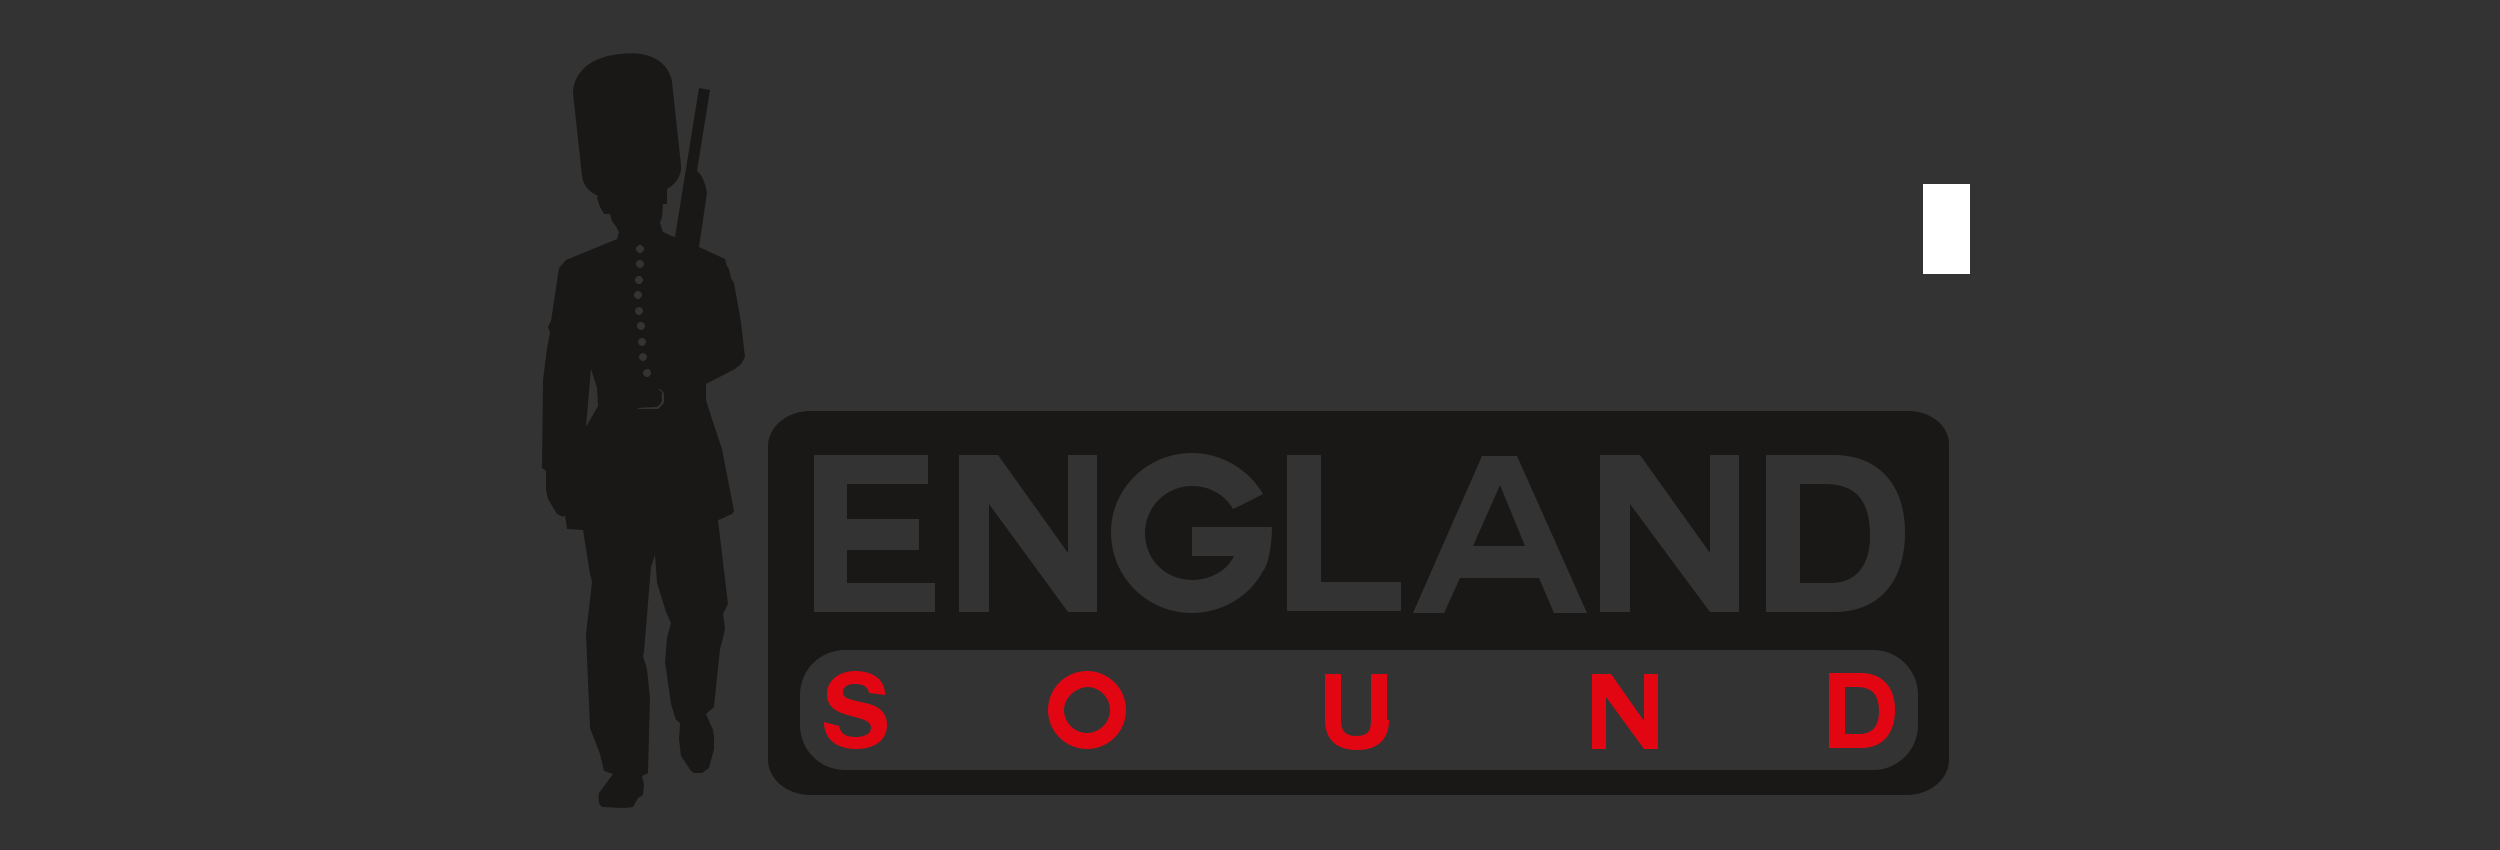 <?xml version="1.0" encoding="utf-8"?>
<!-- Generator: Adobe Illustrator 24.0.2, SVG Export Plug-In . SVG Version: 6.00 Build 0)  -->
<svg version="1.1" id="Capa_1" xmlns="http://www.w3.org/2000/svg" xmlns:xlink="http://www.w3.org/1999/xlink" x="0px" y="0px"
	 viewBox="0 0 250 85" style="enable-background:new 0 0 250 85;" xml:space="preserve">
<rect x="0" y="0" width="250" height="85" fill="#333333" stroke="none"/>
<style type="text/css">
	.st0{fill:#FFFFFF;}
	.st1{fill:#999999;}
	.st2{fill-rule:evenodd;clip-rule:evenodd;fill:#999999;}
	.st3{fill:#006B33;}
	.st4{fill:#00B2E3;}
	.st5{fill:#54565A;}
	.st6{fill:#0E4385;}
	.st7{fill:#1A1816;}
	.st8{fill:#E20613;}
</style>
<rect x="192.3" y="18.4" class="st0" width="4.7" height="9"/>
<g>
	<g>
		<path class="st1" d="M154.5-68.4H140c0,0-2.6,0-3.6,1.9v-1.9H130v26.9h6.5v-17.3c0-2.1,1.7-3.8,3.8-3.8h12.2
			c2.1,0,3.8,1.7,3.8,3.8v17.3h6.3v-19.3C162.7-60.7,162.3-68.4,154.5-68.4"/>
		<rect x="41" y="-76.1" class="st1" width="6.5" height="34.7"/>
		<rect x="116.9" y="-68.4" class="st1" width="6.5" height="27"/>
		<rect x="169.3" y="-68.4" class="st1" width="6.5" height="26.9"/>
		<path class="st1" d="M78.5-68.4H64c0,0-2.6,0-3.6,1.9v-1.9H54v26.9h6.5v-17.3c0-2.1,1.7-3.8,3.8-3.8h12.3c2.1,0,3.8,1.7,3.8,3.8
			v17.3h6.3v-19.3C86.8-60.7,86.3-68.4,78.5-68.4"/>
		<rect x="116.9" y="-79.1" class="st1" width="6.5" height="5.6"/>
		<rect x="169.3" y="-79.1" class="st1" width="6.5" height="5.6"/>
		<polygon class="st1" points="214.7,-68.4 206.6,-68.4 197.3,-59 188,-68.4 179.9,-68.4 193.2,-54.9 179.9,-41.4 188.1,-41.4 
			197.3,-50.8 206.5,-41.4 214.7,-41.4 201.3,-54.9 		"/>
		<path class="st1" d="M102.5-72.8c0.4-0.4,0.9-0.7,1.6-0.7h7.2v-5.6h-5.7c-0.1,0-0.9,0-2.1,0c-0.1,0-0.1,0-0.1,0
			c-2.4,0-4.6,0.9-6.1,2.4c-1.2,1.3-1.8,3-1.8,4.5c0,2.8,0,3.8,0,3.8h-8.4c0,0,2.3,0.8,3.9,5.7h4.5v21.2h6.4v-21.2h9.4v-5.7h-4.8
			h-4.6v-2.4c0-0.2,0-0.3,0-0.5c0-0.1,0-0.1,0-0.1c0-0.5,0.2-0.9,0.4-1.2C102.4-72.7,102.5-72.7,102.5-72.8"/>
	</g>
</g>
<path class="st2" d="M162.3,146.3c4.6,0,8.4,3.8,8.4,8.4V182h-9.4v-26.2c0-2.6-2.1-4.7-4.7-4.7h-10.7v30.8h-9.4v-35.6L162.3,146.3
	 M200.8,146.3c4.6,0,8.4,3.8,8.4,8.4v18.9c0,4.6-3.8,8.4-8.4,8.4h-17.6c-4.6,0-8.4-3.8-8.4-8.4v-18.9c0-4.6,3.8-8.4,8.4-8.4H200.8
	 M189,151.1c-2.6,0-4.7,2.1-4.7,4.7v16.7c0,2.6,2.1,4.7,4.7,4.7h6.1c2.6,0,4.7-2.1,4.7-4.7v-16.7c0-2.6-2.1-4.7-4.7-4.7H189z
	 M78,146.3c-4.6,0-8.4,3.8-8.4,8.4v18.9c0,4.6,3.8,8.4,8.4,8.4h20.8v-4.8h-15c-2.6,0-4.7-2.1-4.7-4.7v-6.3h19.7v-4.8h-15
	c-2.6,0-4.7-2.1-4.7-4.7v-0.9c0-2.6,2.1-4.7,4.7-4.7h15.1v-4.8L78,146.3 M111.4,146.3c-4.6,0-8.4,3.8-8.4,8.4v18.9
	c0,4.6,3.8,8.4,8.4,8.4h20.8v-4.8h-15.1c-2.6,0-4.7-2.1-4.7-4.7v-16.7c0-2.6,2.1-4.7,4.7-4.7h15.1v-4.8L111.4,146.3 M65.5,146.3
	H31.2v4.8h12.4v30.8H53v-26.2c0-2.6,2.1-4.7,4.7-4.7h7.8C65.5,151.1,65.5,146.3,65.5,146.3z"/>
<g>
	<path class="st1" d="M-12.6,121.9c1.2,3.3,2.9,6.4,3.6,9.8c1.3,6.1-1.5,10.8-6.4,14.4c-1.3,1-2.6,2-4.5,3.4
		c4.8-5.6,7.4-11.4,7-18.4c-2,4.9-4,9.7-6,14.8c-3.9-3.2-4.4-6.7-1.8-10.4c1.8-2.5,4.1-4.7,5.7-7.4c1.1-1.8,1.4-4.1,2-6.1
		C-12.9,121.9-12.7,121.9-12.6,121.9z"/>
	<path class="st1" d="M-73.3,151.5c1.3,0,2.5,0,4,0c0.1,0.6,0.3,1.2,0.5,1.8c5-3.4,7.7-3.3,11.2,0.1c1.7-0.9,3.2-2,4.8-2.4
		c5.1-1.1,8.8,1.7,9,6.9c0.2,4.5,0,9.1,0,13.9c-1.8,0-3.5,0-5.4,0c0-3.3,0-6.4,0-9.6c0-0.9,0-1.8-0.1-2.6c-0.2-1.9-0.9-3.5-3.1-3.6
		c-2.1,0-3.2,1.5-3.4,3.4c-0.3,3.5-0.2,7-0.3,10.5c0,0.6-0.1,1.2-0.1,2c-1.7,0-3.2,0-5.1,0c0-3.2,0-6.4,0-9.5c0-1.3,0.2-2.7-0.4-3.8
		c-0.6-1.1-1.9-2.4-3-2.5c-1,0-2.3,1.3-3,2.4c-0.5,0.8-0.4,2.2-0.4,3.3c0,3.3,0,6.7,0,10.1c-1.8,0-3.4,0-5.1,0
		C-73.3,165.1-73.3,158.4-73.3,151.5z"/>
	<path class="st1" d="M-109,153.4c0.1-0.6,0.2-1.2,0.3-1.9c1.3,0,2.7,0,4.1,0c0,7.5,0.1,14.8-0.1,22.1c-0.1,2.6-1.9,4.7-4.3,5.6
		c-2.2,0.9-4.7,1.5-7.1,1.5c-6,0-7-1.2-6.5-7.5c3.5,2,7.1,3.9,10.9,1.2c1.1-0.8,1.6-2.5,2.1-3.9c-5,2.8-10.4,1-12.7-1.9
		c-3.2-4.2-3.3-10.3,0.1-14.4C-118.6,150.1-115.3,149.8-109,153.4z M-109.7,161.5c0-3-2.1-5.5-4.7-5.6c-2.7-0.1-5,2.6-4.9,5.7
		c0.1,3,2.3,5.4,4.9,5.4C-111.8,167-109.7,164.6-109.7,161.5z"/>
	<path class="st1" d="M-35.2,163c1.8,5,4.8,5.5,13,2.4c0,1.3,0.2,2.6-0.1,3.8c-0.1,0.8-0.7,1.7-1.4,2.1c-4.2,2.2-10.7,1.2-13.9-2
		c-3.4-3.4-4-8.8-1.6-13.6c1.8-3.5,5.8-5.4,10.4-4.7c4,0.6,6.7,3.1,7.4,7.1c0.3,1.5,0.3,3.1,0.4,4.9C-25.8,163-30.3,163-35.2,163z
		 M-26.1,159.6c-0.3-2.5-1.6-3.7-4-3.8c-2.5-0.1-4.1,1.2-4.7,3.8C-31.9,159.6-29,159.6-26.1,159.6z"/>
	<path class="st1" d="M-145.6,151.8c1.1,0,2.3,0,3.6,0c0.2,0.7,0.4,1.3,0.6,2.1c0.4-0.2,0.6-0.4,0.8-0.6c2.5-2.5,5.4-2.7,8.4-1.4
		c2.9,1.2,4.1,3.6,4,6.7c-0.1,3.8-0.1,7.7,0,11.5c0.1,2-1.2,1.9-2.5,1.9s-2.6,0.2-2.5-1.9c0.1-3,0.1-6.1,0-9.1c0-1-0.1-2.2-0.6-3
		c-0.7-1-1.9-2.1-3-2.2c-1.1-0.1-2.6,0.9-3.2,1.9c-0.7,1.1-1,2.7-1,4.1c-0.1,3.2,0,6.5,0,10.1c-1.3,0-2.5,0.2-3.5-0.1
		c-0.6-0.1-1.4-0.9-1.4-1.4c-0.1-6,0-12,0-17.9C-145.9,152.3-145.8,152.1-145.6,151.8z"/>
	<path class="st1" d="M-150.1,161.8c0,6-4.3,10.4-9.9,10.4c-5.6,0-10.1-4.8-10-10.7s4.6-10.5,10.3-10.4
		C-154.3,151.2-150.1,155.9-150.1,161.8z M-154.8,161.7c0-3.2-2.5-6-5.3-5.9s-5,2.7-5,5.9c0,3.3,2.4,6,5.2,5.9
		C-157.1,167.5-154.8,164.8-154.8,161.7z"/>
	<path class="st1" d="M-98.3,156.4c-1.2-0.1-2-0.1-3-0.2c0-1.5,0-2.9,0-4.6c4.9,0.7,2.7-3.8,4.1-5.8c1.3,0,2.6,0,4.2,0
		c0,1.9,0,3.6,0,5.5c1.8,0.1,3.5,0.2,5.3,0.2c0,1.5,0,3,0,4.7c-1.7,0-3.3,0-5.2,0c0,3.2-0.2,6.3,0.1,9.2c0.1,0.7,1.7,1.5,2.7,1.9
		c0.6,0.2,1.5-0.3,2.6-0.6c0,1.4,0.1,2.8-0.1,4.2c0,0.4-0.7,1.1-1.1,1.2c-5.7,1-9.8-1.2-9.7-7.4C-98.3,161.9-98.3,159.2-98.3,156.4z
		"/>
	<path class="st1" d="M-2.1,183.9c-3.4-8-10-12.4-17.9-15.7c4.4,1.3,8.6,2.3,12.5,3.7c6,2.1,8.7,6.9,9.5,13c0.3,2.3,0,4.7,0,7.6
		c-2.4-3.8-6-5.4-9.5-7c-1.1-0.5-2.2-1-3.2-1.6c-4.9-2.5-6-5.2-4.4-10.9C-9.8,175.7-6.4,180.4-2.1,183.9z"/>
	<path class="st1" d="M-13.4,161.1c3.4-1,6.5-1.9,9.6-2.9c6.5-2.1,12-0.3,16.3,4.8c1.5,1.7,2.7,3.7,3.9,5.8
		c-5.1-2.1-10.1-0.3-15.1,0.2c-4.5,0.4-7.4-1.7-8.4-6.9c2.8,0.3,5.4,0.6,8,1s5.2,1.1,7.8,1.3C1.9,159.8-5.6,159.7-13.4,161.1z"/>
	<path class="st1" d="M-179.1,141.5c0.7-0.1,1.2-0.2,1.7-0.2c1,0,2.1,0,3.3,0c0,10.3,0,20.4,0,30.6c-1.6,0-3.3,0-5,0
		C-179.1,161.8-179.1,151.7-179.1,141.5z"/>
	<path class="st1" d="M-8.8,151.8c6.2-1.9,10.9-4.9,14-10.1c-4.2,2.7-8.4,5.3-12.8,8.1c-1.2-4.4,0-7.2,3.7-8.6
		c1.8-0.7,3.8-1.2,5.7-1.8c1.5-0.5,3.1-0.9,4.5-1.5c1.3-0.6,2.5-1.6,3.7-2.4C9.8,145.4,4.6,153.1-8.8,151.8z"/>
	<path class="st1" d="M-83.7,151.3c1.7,0,3.4,0,5.1,0c0,6.9,0,13.7,0,20.7c-1.7,0-3.3,0-5.1,0C-83.7,165.2-83.7,158.3-83.7,151.3z"
		/>
	<path class="st1" d="M-84.4,144.7c0.1-1.8,1.8-3.3,3.5-3.2c1.9,0.1,3.3,1.8,3.1,3.8c-0.2,1.9-1.8,3.2-3.6,3
		C-83.1,148.2-84.5,146.5-84.4,144.7z"/>
</g>
<g id="layer1" transform="translate(383.568,-22.063)">
	<path id="path1460" class="st3" d="M-623.5,72.3V47.4h3.9h3.9V49c0,0.9,0,1.6,0,1.6s0.5-0.3,1.1-0.7c6.9-4.3,16.9-5.6,25.8-3.4
		c8.1,2,13.9,6.8,16,13.2c1.2,3.7,1.1,7.8-0.2,11.4c-1.7,4.4-5.1,8-10,10.5c-4.3,2.1-9.2,3.2-14.7,3.2c-4.6,0-8.8-0.8-12.6-2.3
		c-1.5-0.6-3.4-1.6-4.6-2.3l-0.9-0.6v8.7V97h-3.9h-3.9V72.3H-623.5z M-593.9,78.3c4.4-0.6,7.8-2,10.3-4.2c1.9-1.7,3.3-4,3.8-6.5
		c0.2-1,0.2-3.5,0-4.5c-0.6-3-2.3-5.6-4.9-7.4c-1-0.7-3.1-1.8-4.5-2.2c-3.8-1.3-8.4-1.7-12.6-1c-7.3,1.1-12.2,4.7-13.6,9.9
		c-0.6,2.3-0.5,4.8,0.3,7c1.8,5,6.9,8.3,14.2,9.1C-599.3,78.6-595.3,78.5-593.9,78.3L-593.9,78.3z M-568.1,72.3V47.4h3.9h3.9V49
		c0,0.9,0,1.6,0,1.6s0.4-0.3,1-0.6c1.2-0.8,3.5-1.9,4.9-2.4c6.3-2.3,14.1-2.7,20.9-1c11.1,2.8,17.6,10.4,17,19.8
		c-0.5,7.2-5.3,13.1-13.1,16.2c-2.6,1-5.2,1.7-8.5,2.1c-1.7,0.2-6.4,0.2-8.2,0c-5.1-0.6-9.6-2.1-13.2-4.5l-0.7-0.5v8.7v8.7h-3.9
		h-3.9V72.3H-568.1z M-538.4,78.3c6.1-0.9,10.3-3.3,12.6-7.2c1.3-2.2,1.8-5.2,1.3-8c-1-5.7-6-9.7-13.7-10.8
		c-5.1-0.7-10.8,0-14.7,1.9c-4,1.9-6.4,4.9-7.2,8.7c-0.2,1-0.2,3.6,0,4.6c0.6,2.7,1.9,4.9,3.9,6.6c2.7,2.3,6.3,3.7,10.9,4.2
		C-543.8,78.6-539.9,78.5-538.4,78.3L-538.4,78.3z M-655.6,84.9c-4.1-0.4-7.6-1.2-10.6-2.5c-6.8-2.9-11.1-7.8-12.3-14
		c-0.2-1.2-0.3-3.8-0.2-5.1c0.8-7.4,6.3-13.3,15-16.1c4.6-1.5,10.3-2,15.4-1.3c9.3,1.2,16.4,5.5,19.5,11.9
		c2.5,5.2,2.2,11.6-0.8,16.4c-1.4,2.2-3.6,4.5-5.9,6c-3.6,2.4-7.9,3.8-13.1,4.5C-649.8,84.9-654.6,85-655.6,84.9L-655.6,84.9z
		 M-650.1,78.4c4.1-0.4,7.5-1.6,10-3.4c2.1-1.5,3.8-3.7,4.5-5.9c0.4-1.3,0.5-1.9,0.5-3.8c0-1.8-0.1-2.4-0.5-3.7
		c-1.4-4.4-5.6-7.6-11.4-8.9c-5.1-1.1-11-0.7-15.4,1c-3.2,1.3-5.7,3.3-7.2,5.8c-1.6,2.7-1.9,6.3-0.9,9.5c1.1,3.4,3.9,6.2,7.8,7.8
		c2.1,0.9,4.8,1.5,7.4,1.7C-654.3,78.5-651.1,78.5-650.1,78.4L-650.1,78.4z M-489.7,84.9c-0.2,0-0.7-0.1-1.3-0.1
		c-4.3-0.4-8.8-1.8-12.1-3.6c-4.5-2.5-7.6-6.1-9-10.4c-1-2.9-1.1-6.2-0.5-9.2c1-4.5,3.8-8.4,8-11.2c5.7-3.8,14-5.4,22-4.4
		c6.7,0.8,12.2,3.3,16,7.1c2.9,2.9,4.6,6.3,5.1,10.3c0.1,1,0.1,3.1,0,4.2c-1,7.9-7.3,14-17,16.4c-2.9,0.7-4.8,0.9-8.2,1
		C-488.2,84.9-489.5,84.9-489.7,84.9L-489.7,84.9z M-484.6,78.4c5.1-0.5,9.3-2.2,12-4.9c1.8-1.8,2.9-3.8,3.3-6.2
		c0.2-1,0.2-3.1,0-4.1c-0.9-5.6-5.9-9.6-13.1-10.8c-1.7-0.3-2.9-0.4-4.7-0.4c-8.2,0-14.5,3.1-16.9,8.2c-0.7,1.5-1.1,3.1-1.1,5
		c0,2.5,0.6,4.5,1.9,6.5c2.4,3.6,7,6,13.1,6.6C-488.9,78.5-485.9,78.5-484.6,78.4L-484.6,78.4z"/>
</g>
<g id="layer1_1_" transform="translate(383.568,-22.063)">
	<path id="path1460_1_" class="st1" d="M-556.3-30.3v-24.9h3.9h3.9v1.6c0,0.9,0,1.6,0,1.6s0.5-0.3,1.1-0.7
		c6.9-4.3,16.9-5.6,25.8-3.4c8.1,2,13.9,6.8,16,13.2c1.2,3.7,1.1,7.8-0.2,11.4c-1.7,4.4-5.1,8-10,10.5c-4.3,2.1-9.2,3.2-14.7,3.2
		c-4.6,0-8.8-0.8-12.6-2.3c-1.5-0.6-3.4-1.6-4.6-2.3l-0.9-0.6v8.7v8.7h-3.9h-3.9v-24.7C-556.4-30.3-556.3-30.3-556.3-30.3z
		 M-526.8-24.3c4.4-0.6,7.8-2,10.3-4.2c1.9-1.7,3.3-4,3.8-6.5c0.2-1,0.2-3.5,0-4.5c-0.6-3-2.3-5.6-4.9-7.4c-1-0.7-3.1-1.8-4.5-2.2
		c-3.8-1.3-8.4-1.7-12.6-1c-7.3,1.1-12.2,4.7-13.6,9.9c-0.6,2.3-0.5,4.8,0.3,7c1.8,5,6.9,8.3,14.2,9.1
		C-532.2-24.1-528.1-24.1-526.8-24.3L-526.8-24.3z M-501-30.3v-24.9h3.9h3.9v1.6c0,0.9,0,1.6,0,1.6s0.4-0.3,1-0.6
		c1.2-0.8,3.5-1.9,4.9-2.4c6.3-2.3,14.1-2.7,20.9-1c11.1,2.8,17.6,10.4,17,19.8c-0.5,7.2-5.3,13.1-13.1,16.2c-2.6,1-5.2,1.7-8.5,2.1
		c-1.7,0.2-6.4,0.2-8.2,0c-5.1-0.6-9.6-2.1-13.2-4.5l-0.7-0.5v8.7v8.7h-3.9h-3.9L-501-30.3L-501-30.3z M-471.2-24.3
		c6.1-0.9,10.3-3.3,12.6-7.2c1.3-2.2,1.8-5.2,1.3-8c-1-5.7-6-9.7-13.7-10.8c-5.1-0.7-10.8,0-14.7,1.9c-4,1.9-6.4,4.9-7.2,8.7
		c-0.2,1-0.2,3.6,0,4.6c0.6,2.7,1.9,4.9,3.9,6.6c2.7,2.3,6.3,3.7,10.9,4.2C-476.7-24-472.7-24.1-471.2-24.3L-471.2-24.3z
		 M-588.4-17.7c-4.1-0.4-7.6-1.2-10.6-2.5c-6.8-2.9-11.1-7.8-12.3-14c-0.2-1.2-0.3-3.8-0.2-5.1c0.8-7.4,6.3-13.3,15-16.1
		c4.6-1.5,10.3-2,15.4-1.3c9.3,1.2,16.4,5.5,19.5,11.9c2.5,5.2,2.2,11.6-0.8,16.4c-1.4,2.2-3.6,4.5-5.9,6c-3.6,2.4-7.9,3.8-13.1,4.5
		C-582.7-17.7-587.5-17.6-588.4-17.7L-588.4-17.7z M-582.9-24.2c4.1-0.4,7.5-1.6,10-3.4c2.1-1.5,3.8-3.7,4.5-5.9
		c0.4-1.3,0.5-1.9,0.5-3.8c0-1.8-0.1-2.4-0.5-3.7c-1.4-4.4-5.6-7.6-11.4-8.9c-5.1-1.1-11-0.7-15.4,1c-3.2,1.3-5.7,3.3-7.2,5.8
		c-1.6,2.7-1.9,6.3-0.9,9.5c1.1,3.4,3.9,6.2,7.8,7.8c2.1,0.9,4.8,1.5,7.4,1.7C-587.1-24.1-584-24.1-582.9-24.2L-582.9-24.2z
		 M-422.6-17.7c-0.2,0-0.7-0.1-1.3-0.1c-4.3-0.4-8.8-1.8-12.1-3.6c-4.5-2.5-7.6-6.1-9-10.4c-1-2.9-1.1-6.2-0.5-9.2
		c1-4.5,3.8-8.4,8-11.2c5.7-3.8,14-5.4,22-4.4c6.7,0.8,12.2,3.3,16,7.1c2.9,2.9,4.6,6.3,5.1,10.3c0.1,1,0.1,3.1,0,4.2
		c-1,7.9-7.3,14-17,16.4c-2.9,0.7-4.8,0.9-8.2,1C-421.1-17.7-422.4-17.7-422.6-17.7L-422.6-17.7z M-417.5-24.2
		c5.1-0.5,9.3-2.2,12-4.9c1.8-1.8,2.9-3.8,3.3-6.2c0.2-1,0.2-3.1,0-4.1c-0.9-5.6-5.9-9.6-13.1-10.8c-1.7-0.3-2.9-0.4-4.7-0.4
		c-8.2,0-14.5,3.1-16.9,8.2c-0.7,1.5-1.1,3.1-1.1,5c0,2.5,0.6,4.5,1.9,6.5c2.4,3.6,7,6,13.1,6.6C-421.8-24.1-418.7-24.1-417.5-24.2
		L-417.5-24.2z"/>
</g>
<g>
	<g>
		<g>
			<path class="st4" d="M297.7,54.1c-1.3-1.3-3-2.1-5-2.1h-18.5c-0.3,0-0.5-0.2-0.6-0.4c-0.5-1.5-0.9-3.1-1.1-4.8
				c-0.1-0.4,0.2-0.7,0.6-0.7h20.8c2,0,3.7,0.8,5,2.1l1.7,1.8c1.3,1.3,3,2.1,5,2.1h22.8c0.4,0,0.7,0.4,0.5,0.8
				c-0.6,1.6-1.3,3.1-2.1,4.5c-0.2,0.4-0.6,0.6-1,0.6h-21.4c-2,0-3.7-0.8-5-2.1L297.7,54.1z"/>
			<path class="st4" d="M301.7,46.5c1.3,1.3,3,2.1,5,2.1h22.9c0.3,0,0.5-0.2,0.6-0.5c0.3-1.6,0.5-3.2,0.5-4.8c0-0.3-0.3-0.6-0.6-0.6
				h-22.3c-2,0-3.7-0.8-5-2.1l-1.7-1.7c-1.3-1.3-3-2.1-5-2.1h-22.9c-0.3,0-0.5,0.2-0.6,0.5c-0.3,1.6-0.5,3.2-0.5,4.8
				c0,0.3,0.3,0.6,0.6,0.6H295c2,0,3.7,0.8,5,2.1L301.7,46.5z"/>
			<path class="st4" d="M302.4,35.4c-1.3-1.3-3-2.1-5-2.1h-22.8c-0.4,0-0.7-0.4-0.5-0.8c0.6-1.6,1.3-3.1,2.1-4.5
				c0.2-0.4,0.6-0.6,1-0.6h21.4c2,0,3.7,0.8,5,2.1l1.7,1.7c1.3,1.3,3,2.1,5,2.1h18.5c0.3,0,0.5,0.2,0.6,0.4c0.5,1.5,0.9,3.1,1.1,4.8
				c0.1,0.4-0.2,0.7-0.6,0.7h-20.8c-2,0-3.7-0.8-5-2.1L302.4,35.4z"/>
		</g>
		<path class="st4" d="M298.5,64.3c-1,1-2.3,1.6-3.8,1.6h-9.4c-0.6,0-0.8,0.7-0.3,1.1c1.6,1.1,3.3,2,5,2.8c0.9,0.4,1.8,0.6,2.8,0.6
			h17.4c0.9,0,1.9-0.2,2.7-0.6c3.9-1.7,7.4-4.1,10.2-7.2c0.3-0.4,0.1-1-0.4-1h-19.2c-1.5,0-2.8,0.6-3.8,1.6L298.5,64.3z"/>
		<path class="st4" d="M299.4,23.9c1.5,0,2.8-0.6,3.8-1.6l1.3-1.3c1-1,2.3-1.6,3.8-1.6h9.4c0.6,0,0.8-0.7,0.3-1.1
			c-1.6-1.1-3.3-2-5-2.8c-0.9-0.4-1.8-0.6-2.8-0.6h-17.4c-0.9,0-1.9,0.2-2.8,0.6c-3.9,1.7-7.4,4.2-10.2,7.2c-0.3,0.4-0.1,1,0.4,1
			L299.4,23.9z"/>
	</g>
	<g>
		<path class="st5" d="M339.9,51.8h16.7c2.1,0,2.2-1.3,2.2-2.1c0-1-0.5-1.9-2.3-2.5l-11.9-3.5c-3.9-1.2-5.1-4.3-5.1-8.5
			c0-4.6,2-7.7,7-7.7h18.6v6.1h-15.6c-1.1,0-2.1,0.4-2.1,2c0,1.2,0.6,2,2.4,2.6l10.6,3.1c4.5,1.3,6.2,3.6,6.2,8.6
			c0,4.8-1.8,8.1-6.9,8.1h-19.8L339.9,51.8L339.9,51.8z"/>
		<path class="st5" d="M380.5,57.9c-4.9,0-8.5-2-8.5-7.7V39.9h-3.2v-5h3.2v-7.4h6.7v7.4h6.5v5h-6.5v7.9c0,3.5,1.6,5.1,5.2,5.1h1.2v5
			H380.5z"/>
		<path class="st5" d="M402.9,44c1.2,0,1.2-0.8,1.2-1.4c0-2.3-2.6-3.1-4.8-3.1c-3.2,0-4.8,1.1-4.8,4.5H402.9z M396.5,57.9
			c-7.3,0-8.7-3.1-8.7-11.6c0-9.8,2.6-11.7,11.6-11.7c7.5,0,11.6,1.2,11.6,9.3c0,2.6-0.8,4.8-3.6,4.8h-12.8c0,2.8,0.9,4.4,4.6,4.4
			h11.1V58L396.5,57.9L396.5,57.9L396.5,57.9z"/>
		<path class="st5" d="M414.7,44c0-6.8,3.5-9.1,10.2-9.1h4.5v5h-2.7c-4,0-5.3,2.1-5.3,6.1v11.9h-6.7V44z"/>
		<path class="st5" d="M446.7,44c1.2,0,1.2-0.8,1.2-1.4c0-2.3-2.6-3.1-4.8-3.1c-3.2,0-4.8,1.1-4.8,4.5H446.7z M440.2,57.9
			c-7.3,0-8.7-3.1-8.7-11.6c0-9.8,2.6-11.7,11.6-11.7c7.5,0,11.6,1.2,11.6,9.3c0,2.6-0.8,4.8-3.6,4.8h-12.9c0,2.8,0.9,4.4,4.6,4.4
			h11.1V58L440.2,57.9L440.2,57.9z"/>
		<path class="st5" d="M458.5,39.2c0-3,1.5-4.4,4.3-4.4h9.3c5.4,0,8.9,2.4,8.9,8.3v14.8h-6.7v-13c0-3.5-1.3-5-4.7-5h-2.9
			c-1.1,0-1.5,0.4-1.5,1.5v16.5h-6.7L458.5,39.2L458.5,39.2z"/>
	</g>
</g>
<g>
	<path class="st6" d="M365.7,154.8c0-7.5,0-14.9,0-22.4c0-1.2,0.2-1.7,1.5-1.6c1.7,0.1,3.5,0.1,5.2,0c0.8,0,1.2,0.1,1.2,1.1
		c0,10.3,0,20.6,0,30.8c0,0.8-0.3,1-1,1c-3.3,0-6.6,0-9.9,0c-0.9,0-1.3-0.3-1.7-1.1c-3.1-7.4-6.2-14.9-9.4-22.3
		c-0.2-0.4-0.2-0.9-0.8-1.2c0,1.7,0,3.3,0,4.9c0,6-0.1,12,0,18c0,1.4-0.4,1.7-1.7,1.6c-1.5-0.1-3.1-0.1-4.6,0
		c-1.2,0.1-1.6-0.2-1.6-1.5c0.1-9.3,0-18.7,0-28c0-0.7,0.1-1.3,0-2c-0.1-1.1,0.2-1.5,1.4-1.4c3.2,0.1,6.4,0.1,9.6,0
		c0.9,0,1.4,0.2,1.8,1.1c2.2,5.2,4.4,10.4,6.7,15.6c1,2.4,2.1,4.8,3.1,7.2C365.6,154.8,365.6,154.8,365.7,154.8z"/>
	<path class="st6" d="M378.6,147.3c0-5,0-10,0-15.1c0-1,0.1-1.4,1.3-1.4c5.5,0.2,11-0.3,16.5,0.3c4.4,0.5,8.4,2.2,10.9,6.1
		c2,3.2,2.5,6.7,2.4,10.4c-0.1,3.9-0.7,7.6-3.2,10.7c-2.7,3.3-6.4,4.7-10.5,5.1c-5.5,0.6-11,0.2-16.5,0.3c-1,0-0.9-0.6-0.9-1.2
		C378.6,157.5,378.6,152.4,378.6,147.3z M387.3,147.2c0,3,0,6,0,9c0,0.8,0.2,1.2,1.1,1.1c1.3-0.1,2.6,0,3.9-0.1
		c3.2-0.2,6-1.4,7.3-4.6c1.2-3.1,1.2-6.3,0.4-9.5c-1-3.6-3.4-5.6-7.2-5.8c-1.4-0.1-2.9,0-4.4-0.1c-0.9-0.1-1.1,0.2-1.1,1.1
		C387.4,141.3,387.3,144.3,387.3,147.2z"/>
	<path class="st6" d="M270.4,147.4c0,5,0,10,0,15.1c0,1.1-0.3,1.4-1.3,1.3c-2-0.1-3.9-0.1-5.9,0c-1.2,0.1-1.4-0.4-1.4-1.5
		c0.1-3.6,0-7.2,0-10.8c0-0.9-0.2-1.2-1.2-1.2c-2.7,0.1-5.4,0.1-8.2,0c-1,0-1.4,0.2-1.4,1.3c0.1,3.6,0,7.2,0,10.8
		c0,1-0.2,1.4-1.3,1.4c-2.2-0.1-4.3-0.1-6.5,0c-0.7,0-1-0.2-1-1c0-10.3,0-20.6,0-31c0-0.7,0.2-1,1-1c2.2,0,4.4,0.1,6.6,0
		c0.9,0,1.2,0.2,1.2,1.2c-0.1,3.6,0,7.1,0,10.7c0,0.9,0.2,1.2,1.2,1.2c2.8-0.1,5.5-0.1,8.3,0c1,0,1.2-0.3,1.2-1.2
		c0-3.6,0-7.1,0-10.7c0-0.9,0.3-1.2,1.2-1.2c2.1,0.1,4.2,0.1,6.3,0c1,0,1.2,0.3,1.2,1.2C270.3,137.2,270.4,142.3,270.4,147.4z"/>
	<path class="st6" d="M338.3,142.5c0,2.8,0,5.6,0,8.4c-0.1,7.3-3.3,11.3-10.4,13c-3.7,0.9-7.5,0.7-11.1-0.5
		c-5.4-1.7-8.4-5.8-8.4-11.9c-0.1-6.5,0-13,0-19.6c0-0.9,0.3-1.1,1.1-1.1c2.2,0.1,4.3,0.1,6.5,0c0.9,0,1.2,0.2,1.2,1.2
		c0,6.2,0,12.5,0,18.7c0,1,0.1,2,0.4,2.9c1.1,3.3,3.3,4.7,6.8,4.3c2.9-0.3,4.9-2.3,5.2-5.5c0.2-1.9,0.1-3.7,0.1-5.6
		c0-4.9,0-9.8,0-14.6c0-1.1,0.3-1.4,1.3-1.3c2.1,0.1,4.2,0.1,6.3,0c0.9,0,1.1,0.3,1.1,1.1C338.3,135.5,338.3,139,338.3,142.5z"/>
	<path class="st6" d="M443.7,163.8c-3.1,0-6.1,0-9,0c-0.8,0-0.9-0.4-1.1-1c-0.5-1.5-0.9-2.9-1.4-4.4c-0.2-0.7-0.5-1-1.4-1
		c-3.5,0.1-7,0-10.6,0c-0.8,0-1.2,0.2-1.4,1c-0.4,1.5-1,3-1.4,4.6c-0.2,0.6-0.5,0.9-1.2,0.9c-2.3,0-4.6,0-6.9,0
		c-0.7,0-0.9-0.2-0.6-0.9c3.6-9.6,7.2-19.2,10.8-28.8c1.2-3.3,1.3-3.2,4.8-3.2c2,0,4,0,6.1,0c0.7,0,1.1,0.2,1.3,0.9
		c3.9,10.4,7.8,20.8,11.7,31.1C443.6,163.1,443.6,163.3,443.7,163.8z M421.5,150.9c2.6,0,5,0,7.4,0c0.7,0,0.9-0.1,0.6-0.9
		c-0.6-2-1.2-4-1.8-6.1c-0.6-2.1-1.3-4.2-2-6.8C424.3,142,422.9,146.4,421.5,150.9z"/>
	<path class="st6" d="M272.9,130.9c3.3,0,6.3,0,9.4,0c0.7,0,0.9,0.4,1.1,0.9c2,3.9,3.9,7.9,5.9,11.8c0.1,0.2,0.3,0.5,0.5,1
		c1.2-2.3,2.2-4.4,3.3-6.5c1.1-2.1,2.2-4.2,3.3-6.4c0.3-0.7,0.7-0.8,1.4-0.8c2.3,0,4.5,0,6.8,0c1,0,1.2,0.2,0.6,1.1
		c-3.6,6.1-7.2,12.2-10.8,18.3c-0.6,1-0.9,2.1-0.9,3.3c0.1,3,0,6.1,0,9.1c0,0.8-0.2,1.2-1.1,1.1c-2.2-0.1-4.3-0.1-6.5,0
		c-0.9,0-1.1-0.2-1.1-1.1c0.1-3.2,0-6.4,0-9.6c0-0.8-0.2-1.5-0.6-2.3c-3.5-6.1-7-12.2-10.5-18.3
		C273.5,132.1,273.3,131.6,272.9,130.9z"/>
	<path class="st6" d="M454.7,147.4c0,5,0,10,0,15.1c0,1-0.2,1.4-1.3,1.4c-2.2-0.1-4.3-0.1-6.5,0c-0.7,0-1-0.2-1-1
		c0-10.3,0-20.6,0-31c0-0.9,0.3-1,1.1-1c2.2,0,4.3,0.1,6.5,0c0.9,0,1.2,0.3,1.2,1.2C454.7,137.2,454.7,142.3,454.7,147.4z"/>
	<path class="st6" d="M372.6,179.6c0,2.4-0.1,4.8,0,7.1c0.1,1.3-0.7,1.1-1.5,1.1c-0.9,0.1-1.3-0.1-1.3-1.2c0.1-3.6,0.1-7.1,0-10.7
		c0-1.1,0.3-1.3,1.3-1.3c1.3-0.1,1.9,0.4,2.5,1.5c1.3,2.3,2.8,4.6,4.5,6.8c0-2.4,0.1-4.7,0-7.1c0-1.1,0.5-1.2,1.3-1.2
		c0.8,0.1,1.5-0.2,1.5,1.1c-0.1,3.7-0.1,7.3,0,11c0,0.9-0.3,1.1-1.1,1.1c-1.3,0.1-2.2-0.3-2.9-1.6c-1.3-2.3-2.8-4.5-4.2-6.8
		C372.7,179.6,372.6,179.6,372.6,179.6z"/>
	<path class="st6" d="M368.3,181.3c0,4-2.7,6.9-6.5,7c-3.7,0.1-6.5-2.8-6.5-6.8c0-4.2,2.5-7.1,6.4-7.2
		C365.5,174.3,368.3,177.2,368.3,181.3z M365.3,181.2c0-0.3,0-0.9-0.1-1.4c-0.3-1.8-1.5-2.8-3.1-2.9c-1.8-0.1-2.9,0.7-3.5,2.6
		c-0.5,1.4-0.4,2.8,0.2,4.1c0.6,1.4,1.7,2.2,3.1,2.2c1.4,0,2.6-0.8,3.1-2.2C365.2,182.9,365.2,182.1,365.3,181.2z"/>
	<path class="st6" d="M352.1,181.7c2.4,1.4,1.1,4.1,2.1,6c-0.3,0.1-0.5,0.1-0.6,0.1c-2.6-0.1-2.4,0.6-2.7-2.4
		c-0.2-2.3-0.7-2.7-3-2.7c-0.4,0-0.8,0-1.3,0c-0.7-0.1-0.9,0.2-0.9,0.9c0,1.1,0,2.3,0,3.4c0.1,1.4-0.9,0.9-1.5,0.9
		c-0.6,0-1.4,0.4-1.4-0.9c0.1-3.8,0-7.6,0-11.4c0-0.8,0.3-0.9,1-0.9c1.8,0,3.6,0,5.3,0c1.8,0,3.5,0.2,4.3,2.1
		C354.3,178.6,353.8,180,352.1,181.7z M347.7,180.7c0.5,0,0.9,0,1.2,0c1.4-0.1,1.9-0.6,1.9-1.9s-0.7-1.7-1.9-1.8c-0.8,0-1.7,0-2.5,0
		c-0.3,0-0.7-0.1-0.7,0.3c0,1-0.2,2.1,0.1,3.1C346.1,181,347.1,180.5,347.7,180.7z"/>
	<path class="st6" d="M306.9,181.3c0-1.9,0-3.8,0-5.6c0-0.7,0.2-1,0.9-1c2.7,0,5.4,0.1,8,0c1,0,1,0.5,1,1.2c0,0.7,0.1,1.3-0.9,1.2
		c-1.7-0.1-3.4,0-5.1,0c-1.5-0.1-0.8,1-0.9,1.7c-0.1,0.7,0,1.2,1,1.2c1.5-0.1,3,0,4.5,0c1.1-0.1,0.8,0.6,0.8,1.2
		c0,0.6,0.2,1.2-0.8,1.2c-1.5-0.1-2.9,0-4.4,0c-0.8,0-1.2,0.2-1.1,1.1c0,0.3,0,0.6,0,0.8c-0.2,1,0.2,1.4,1.3,1.4
		c1.6-0.1,3.2,0,4.8,0c1-0.1,1.1,0.4,1,1.2c0,0.6,0.2,1.3-0.9,1.3c-2.7-0.1-5.4,0-8.2,0c-0.7,0-1-0.2-1-1
		C307,185.1,306.9,183.2,306.9,181.3z"/>
	<path class="st6" d="M402.4,183.5c0.6-0.1,1.2-0.1,1.5,1c0.5,1.5,3.6,2,4.7,0.8c0.7-0.7,0.6-1.4-0.2-2c-0.6-0.5-1.4-0.6-2.1-0.8
		c-1.1-0.2-2.1-0.5-3.1-0.9c-2.3-1.1-2.7-4.2-0.8-5.9s5.8-1.7,7.7-0.1c0.3,0.2,0.5,0.5,0.7,0.8c0.4,0.7,0.9,1.5,0.3,2.2
		c-0.4,0.6-2.4-0.1-2.8-0.8c-0.6-1.1-2.9-1.5-3.9-0.6c-0.8,0.7-0.6,1.7,0.5,2.1c1.4,0.5,2.8,0.8,4.2,1.2c1.8,0.6,2.7,1.9,2.7,3.5
		c0,1.7-1,3.2-2.7,3.8c-0.8,0.3-1.7,0.5-2.6,0.5c-1.2,0.1-2.4-0.2-3.5-0.7c-1-0.5-1.7-1.3-2.1-2.3
		C400.4,183.6,400.5,183.5,402.4,183.5z"/>
	<path class="st6" d="M284.7,181.2c0-1.8,0-3.7,0-5.5c0-0.7,0.2-1,0.9-1c2.7,0,5.4,0,8.2,0c1.2,0,0.8,0.8,0.9,1.3
		c0.1,0.7,0,1.2-0.9,1.1c-1.7-0.1-3.4,0.1-5.1,0c-1.3-0.1-1,0.8-1,1.5c0,0.7-0.3,1.4,1,1.3c1.4-0.1,2.9,0,4.4-0.1c1-0.1,1,0.4,1,1.2
		c0,0.7,0.1,1.3-1,1.2c-1.4-0.1-2.9,0-4.4,0c-0.8,0-1.1,0.2-1,1c0,0.3,0,0.7,0,1c-0.1,1,0.2,1.3,1.2,1.3c1.6-0.1,3.3,0,4.9,0
		c1.1-0.1,1,0.5,1,1.2s0.1,1.2-1,1.2c-2.7-0.1-5.4,0-8.2,0c-0.7,0-1-0.2-1-1C284.7,185,284.7,183.1,284.7,181.2z"/>
	<path class="st6" d="M398.3,179.2c-0.7,0.1-1.2-0.1-1.6-0.9c-1-1.8-3.7-1.8-5-0.2c-1.2,1.5-1.3,4.7-0.2,6.2
		c0.8,1.1,1.9,1.6,3.2,1.4c1.2-0.2,2-1,2.3-2.1c0.4-1.6,1.7-0.8,2.6-0.7c0.9,0.1,0.3,1,0.2,1.5c-0.6,2.3-2.6,3.8-5.2,4
		c-2.6,0.2-5.1-1.3-6.2-3.6c-1.8-3.9,0-8.7,3.8-9.9c2.9-1,6.2,0.2,7.4,2.8C400.2,179,400,179.2,398.3,179.2z"/>
	<path class="st6" d="M328.6,179.2c-0.6,0.1-1.2,0-1.6-0.9c-1.1-2.1-4.3-1.9-5.4,0.3c-0.9,1.7-0.9,3.5-0.1,5.3
		c0.6,1.3,1.7,1.9,3.1,1.8c1.3,0,2.2-0.8,2.6-2c0.3-0.8,2.2-1.4,2.9-0.9c0.5,0.3,0.2,0.8,0.1,1.1c-0.7,2.4-2.2,3.9-4.7,4.2
		c-2.6,0.3-4.7-0.4-6.3-2.6c-2.6-3.8-1-9.4,3.1-10.8c3.1-1.1,6.3,0.2,7.5,2.9C330.4,179.2,330.4,179.2,328.6,179.2z"/>
	<path class="st6" d="M336.3,174.7c1.5,0,3,0.1,4.5,0c1-0.1,1,0.5,1,1.2c0,0.6,0.2,1.3-0.9,1.3c-1-0.1-2.3-0.5-2.8,0.2
		c-0.7,0.7-0.2,2-0.2,3.1c0,2.1-0.1,4.2,0,6.3c0.1,1.1-0.5,1.2-1.3,1.1c-0.7-0.1-1.7,0.5-1.7-1.1c0.1-2.8,0-5.6,0-8.4
		c0-0.9-0.2-1.4-1.2-1.3c-0.4,0.1-0.9-0.1-1.3,0c-1.4,0.3-1.6-0.5-1.5-1.7c0-0.6,0.3-0.8,0.8-0.8
		C333.2,174.7,334.7,174.7,336.3,174.7L336.3,174.7z"/>
	<path class="st6" d="M296.3,181.3c0-1.9,0.1-3.7,0-5.6c-0.1-1.3,0.8-1,1.5-1c0.7,0,1.5-0.3,1.5,1c-0.1,2.9,0,5.7-0.1,8.6
		c0,1,0.3,1.3,1.3,1.2c1.4-0.1,2.9,0,4.4,0c1,0,0.8,0.6,0.8,1.2c0,0.6,0.2,1.2-0.8,1.2c-2.6,0-5.2,0-7.7,0c-0.8,0-0.8-0.4-0.8-1
		C296.3,185.1,296.3,183.2,296.3,181.3L296.3,181.3z"/>
	<path class="st6" d="M386.1,181.3c0,1.9-0.1,3.8,0,5.6c0.1,1.5-1,0.9-1.6,0.9c-0.6,0.1-1.4,0.3-1.3-0.9c0.1-3.7,0.1-7.5,0-11.2
		c0-1.4,0.8-0.9,1.5-0.9c0.6,0,1.6-0.4,1.5,0.9C386,177.6,386.1,179.4,386.1,181.3z"/>
</g>
<g>
	<path class="st7" d="M74.1,32.2l-0.7-3.9l-0.3-0.5l-0.2-0.9l-0.2-0.3l-0.2-0.7l-2.6-1.2l0.8-5.4c0,0-0.2-1.6-1-2.2L71,9l-1.1-0.2
		l-2.4,14.9l-0.3-0.1l-0.9-0.4L66,22.3l0.2-0.6l0.1-1.3l0.4,0v-1.5c0.9-0.5,1.5-1.4,1.4-2.4l-0.9-8.3c0,0-0.3-3.4-5.2-2.8
		c-4.9,0.5-4.7,3.9-4.7,3.9l0.9,8.3c0.1,0.9,0.7,1.6,1.6,2l-0.1,0.2l0.3,0.9l0.4,0.7H61l0.2,0.7l0.5,0.7l0.2,0.4l-0.2,0.7L56.6,26
		l-0.7,0.8l-0.8,5.3l-0.3,0.6l0.2,0.6l-0.3,1.5L54.3,38l-0.1,8.8l0.4,0.3l0,1.9l0.2,0.9l0.9,1.5l0.6,0.3l0.2-0.2l0.2,1.4l1.6,0.1
		l0.7,4.4l0.2,0.8l-0.6,5.2l0.4,9.4l1,2.6l0.4,1.7l0.9,0.3l-1.4,1.9c0,0-0.1,0.5,0,0.9c0,0,0,0,0,0.1c0.2,0.4,0.3,0.4,0.4,0.4
		c0.2,0,2.4,0.2,2.9,0c0,0,0,0,0.1,0l0.5-0.9l0.5-0.3l0.1-1.1l-0.2-0.8l0.6-0.3L65,69.8l-0.3-2.9l-0.4-1.3l0.1-0.4l0.7-8.5l0.4-1.2
		l0.2,2.8l0.9,2.9l0.5,1.1l-0.4,1.5l-0.2,2.4l0.6,4.2l0.5,1.6l0.3,0.2l0.1,0.2L68,72.5l-0.1,1.4l0.2,1.7l1,1.5l0.3,0.2h0.8l0.7-0.5
		l0.5-1.9l0-1.2L71.3,73l-0.7-1.6l0.8-0.7l0.6-5.8l0.3-1.1l0.2-1l-0.2-1.4l0.5-1l-1-8.4l0.3-0.1l1.1-0.5l0.2-0.3l-1.2-6.2l-1-3
		l-0.6-1.9l0-1.6l2.9-1.5l0.6-0.5l0.4-0.7L74.1,32.2z M58.6,42.7l0.5-5.8l0.6,1.9l0.1,1.8L58.6,42.7z M65.1,37.3
		c0,0.2-0.2,0.4-0.4,0.4c-0.2,0-0.4-0.2-0.4-0.4c0-0.2,0.2-0.4,0.4-0.4C64.9,36.9,65.1,37,65.1,37.3z M64.3,36.1
		c-0.2,0-0.4-0.2-0.4-0.4c0-0.2,0.2-0.4,0.4-0.4c0.2,0,0.4,0.2,0.4,0.4C64.7,35.9,64.5,36.1,64.3,36.1z M64.6,34.2
		c0,0.2-0.2,0.4-0.4,0.4c-0.2,0-0.4-0.2-0.4-0.4c0-0.2,0.2-0.4,0.4-0.4C64.4,33.8,64.6,34,64.6,34.2z M64,24.5
		c0.2,0,0.4,0.2,0.4,0.4c0,0.2-0.2,0.4-0.4,0.4c-0.2,0-0.4-0.2-0.4-0.4C63.6,24.7,63.8,24.5,64,24.5z M64,26c0.2,0,0.4,0.2,0.4,0.4
		c0,0.2-0.2,0.4-0.4,0.4c-0.2,0-0.4-0.2-0.4-0.4C63.6,26.2,63.7,26,64,26z M63.9,27.6c0.2,0,0.4,0.2,0.4,0.4c0,0.2-0.2,0.4-0.4,0.4
		c-0.2,0-0.4-0.2-0.4-0.4C63.5,27.8,63.7,27.6,63.9,27.6z M63.4,29.5c0-0.2,0.2-0.4,0.4-0.4c0.2,0,0.4,0.2,0.4,0.4
		c0,0.2-0.2,0.4-0.4,0.4C63.6,29.9,63.4,29.7,63.4,29.5z M63.5,31.1c0-0.2,0.2-0.4,0.4-0.4c0.2,0,0.4,0.2,0.4,0.4
		c0,0.2-0.2,0.4-0.4,0.4C63.7,31.5,63.5,31.3,63.5,31.1z M64.1,32.2c0.2,0,0.4,0.2,0.4,0.4c0,0.2-0.2,0.4-0.4,0.4
		c-0.2,0-0.4-0.2-0.4-0.4C63.7,32.4,63.8,32.2,64.1,32.2z M66.4,40.2c0,0.2-0.6,0.7-0.6,0.7l-1.9,0l-0.2-0.1c0,0,1.5-0.1,1.9-0.1
		c0.3,0,0.6-0.6,0.6-0.6s-0.1-0.5,0-0.7c0.1-0.3-0.5-0.5-0.5-0.5c0.6,0,0.7,0.5,0.7,0.5S66.4,40,66.4,40.2z"/>
	<g>
		<g>
			<path class="st7" d="M187,53.6c0-3.2-1.1-5.2-4.5-5.2H180v9.9h3.1C185.1,58.3,187,57.1,187,53.6z M150,48.5L150,48.5l-2.7,6.1
				h5.2L150,48.5z M190.8,41.1H81c-2.3,0-4.2,1.6-4.2,3.5V76c0,1.9,1.9,3.5,4.2,3.5h109.7c2.3,0,4.2-1.6,4.2-3.5V44.6
				C195,42.6,193.1,41.1,190.8,41.1z M176.6,45.5h6.8c4.1,0,7.1,2.6,7.1,7.8c0,4.5-2.3,7.9-7.1,7.9h-6.8V45.5z M160,45.5h4l7,9.8
				v-9.8h2.9v15.7H171L163,50.4v10.8h-3V45.5z M148.2,45.6h3.5l7,15.7h-3.3l-1.5-3.5h-7.9l-1.6,3.5h-3.1L148.2,45.6z M128.7,45.5
				h3.4v12.7h8v2.9h-11.4V45.5z M119.2,45.3c3,0,5.7,1.7,7.1,4.1c-1.4,0.7-1.5,0.8-3,1.5c-0.8-1.4-2.3-2.3-4.1-2.3
				c-2.6,0-4.7,2.1-4.7,4.7c0,2.7,2.1,4.7,4.7,4.7c1.8,0,3.5-0.9,4.2-2.4H123c-0.7,0-2.3,0-3.2,0c-0.4,0-0.6,0-0.6,0v-2.9
				c2.2,0,5.3,0,8,0c0,0.5-0.1,3.4-0.9,4.4c-1.3,2.5-4.1,4.2-7.1,4.2c-4.5,0-8.1-3.6-8.1-8.1C111.1,48.9,114.7,45.3,119.2,45.3z
				 M95.8,45.5h4l7,9.8v-9.8h2.9v15.7h-2.9l-7.9-10.8v10.8h-3V45.5z M81.4,45.5h11.4v2.9h-8.1v3.5h7.2V55h-7.2v3.3h8.8v2.9H81.4
				V45.5z M191.8,72.5c0,2.5-2,4.5-4.5,4.5H84.5C82,77,80,75,80,72.5v-3c0-2.5,2-4.5,4.5-4.5h102.8c2.5,0,4.5,2,4.5,4.5V72.5z"/>
		</g>
	</g>
	<g>
		<path class="st8" d="M83.9,72.6c0.2,1,1,1.1,1.7,1.1c0.6,0,1.5-0.2,1.5-0.9c0-1.6-4.4-0.6-4.4-3.4c0-1.5,1.4-2.3,2.8-2.3
			c1.6,0,3,0.7,3,2.4l-1.6-0.2c-0.2-0.9-1-0.9-1.5-0.9c-0.5,0-1.1,0.2-1.1,0.8c0,0.6,0.4,0.7,2.2,1.1c0.6,0.1,2.2,0.5,2.2,2.2
			c0,1.4-1.1,2.4-3.1,2.4c-1.7,0-3.2-0.8-3.2-2.7L83.9,72.6z"/>
		<path class="st8" d="M108.7,74.9c-2.1,0-3.9-1.7-3.9-3.9c0-2.1,1.7-3.9,3.9-3.9c2.1,0,3.9,1.7,3.9,3.9
			C112.6,73.2,110.8,74.9,108.7,74.9z M106.4,71c0,1.2,1,2.3,2.3,2.3c1.2,0,2.3-1,2.3-2.3c0-1.2-1-2.3-2.3-2.3
			C107.5,68.8,106.4,69.8,106.4,71z"/>
		<path class="st8" d="M138.9,72c0,2-1.2,3-3.2,3c-2,0-3.2-1-3.2-3v-4.6h1.6V72c0,0.8,0.2,1.6,1.5,1.6c1.2,0,1.5-0.5,1.5-1.6v-4.6
			h1.6V72z"/>
		<path class="st8" d="M160.6,69.7v5.2h-1.4v-7.5h1.9l3.3,4.7v-4.7h1.4v7.5h-1.4L160.6,69.7z"/>
		<path class="st8" d="M182.9,67.3h3.2c1.9,0,3.4,1.2,3.4,3.7c0,2.2-1.1,3.8-3.4,3.8h-3.2V67.3z M184.5,73.4h1.5
			c1,0,1.9-0.6,1.9-2.2c0-1.5-0.5-2.5-2.2-2.5h-1.2V73.4z"/>
	</g>
</g>
</svg>
